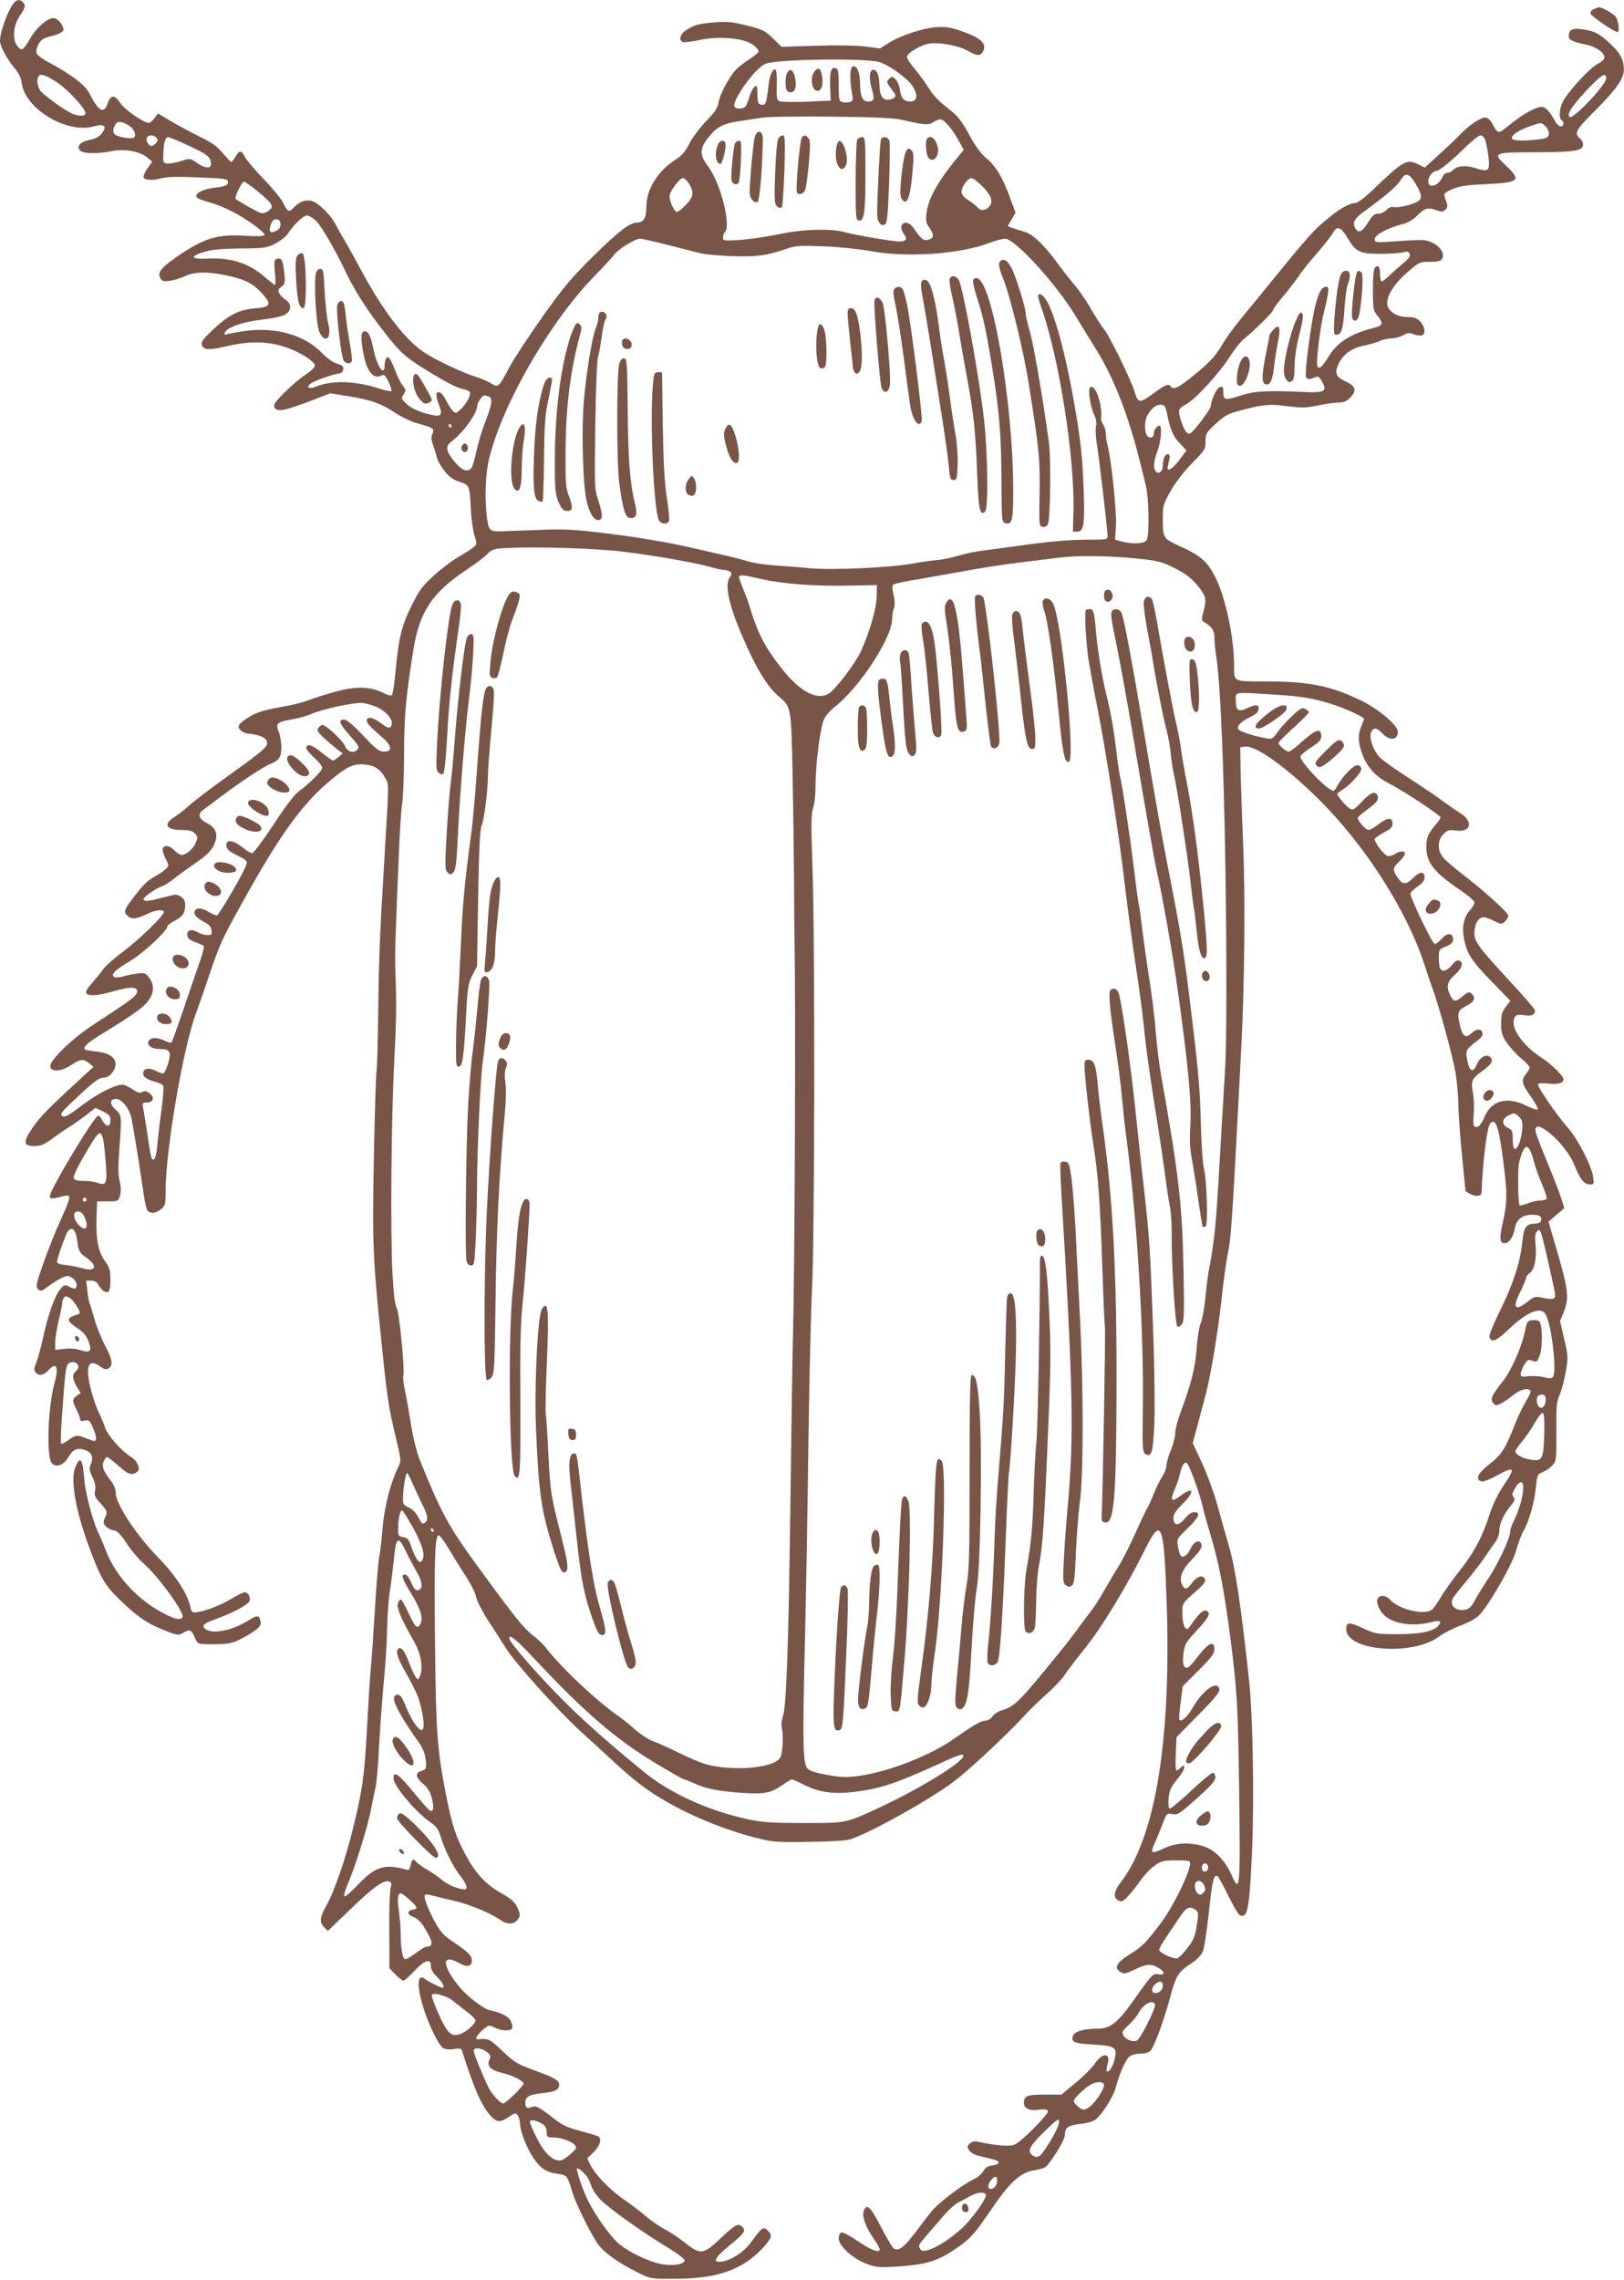 <?xml version="1.0" standalone="no"?>
<!DOCTYPE svg PUBLIC "-//W3C//DTD SVG 20010904//EN"
 "http://www.w3.org/TR/2001/REC-SVG-20010904/DTD/svg10.dtd">
<svg version="1.0" xmlns="http://www.w3.org/2000/svg"
 width="912pt" height="1280pt" viewBox="0 0 912 1280"
 preserveAspectRatio="xMidYMid meet">
<g transform="translate(0,1280) scale(0.1,-0.1)"
fill="#795548" stroke="none">
<path d="M78 12783 c-32 -37 -78 -161 -78 -212 0 -30 36 -98 80 -151 25 -30
39 -59 42 -87 19 -144 253 -285 403 -243 60 17 78 3 48 -37 -14 -20 -35 -31
-68 -38 -55 -12 -76 -35 -56 -59 16 -20 99 -21 182 -4 70 14 156 -2 197 -37
l27 -23 -27 -37 c-14 -21 -24 -44 -21 -51 6 -17 54 -18 103 -4 23 7 95 9 203
4 150 -6 167 -8 167 -24 0 -22 -11 -26 -84 -35 -62 -8 -108 -36 -90 -54 5 -6
36 -18 67 -26 31 -8 87 -30 124 -49 85 -42 196 -123 188 -136 -4 -6 -44 -8
-104 -4 -151 10 -224 -10 -356 -96 -117 -78 -143 -107 -125 -141 11 -19 18
-21 56 -15 24 3 62 15 84 26 51 26 139 26 249 0 97 -23 134 -44 186 -101 52
-58 45 -73 -40 -80 -92 -7 -149 -36 -237 -118 -59 -56 -70 -70 -64 -89 9 -27
42 -29 133 -7 119 28 210 30 303 6 87 -22 192 -82 198 -113 2 -8 -20 -30 -50
-50 -64 -42 -178 -152 -178 -172 0 -45 47 -38 225 31 l90 35 105 -17 c126 -21
180 -40 260 -93 33 -22 86 -48 118 -57 97 -27 103 -31 91 -59 -9 -19 -8 -34 4
-68 9 -23 18 -55 21 -69 3 -14 21 -46 41 -71 26 -35 47 -50 85 -63 57 -19 57
-17 64 -155 3 -52 12 -117 20 -145 16 -49 16 -50 -8 -70 -13 -11 -52 -35 -85
-54 -33 -19 -95 -66 -136 -104 -66 -60 -82 -83 -126 -172 -55 -112 -71 -180
-89 -378 -6 -61 -15 -116 -19 -120 -5 -5 -28 1 -52 14 -71 36 -156 37 -274 3
-55 -15 -120 -36 -144 -46 -24 -10 -96 -28 -160 -39 -88 -16 -128 -28 -166
-51 -48 -29 -65 -45 -65 -60 0 -16 34 -38 61 -38 16 0 45 -7 64 -14 27 -12 35
-21 35 -40 0 -21 -31 -47 -192 -163 -106 -75 -215 -158 -243 -183 -27 -25 -67
-56 -87 -68 -64 -40 -44 -72 42 -72 44 0 61 -5 75 -20 15 -17 16 -24 5 -50
-14 -35 -54 -70 -80 -70 -9 0 -27 11 -40 25 -26 28 -58 33 -66 11 -3 -8 4 -32
15 -55 21 -41 21 -41 2 -60 -11 -11 -37 -29 -58 -40 -43 -22 -73 -52 -132
-131 -46 -62 -48 -70 -22 -94 21 -19 52 -15 113 15 41 21 88 25 88 8 0 -20
-134 -150 -226 -220 -51 -37 -102 -83 -115 -101 -12 -18 -40 -52 -61 -76 -22
-24 -38 -48 -35 -55 7 -22 63 -19 156 8 91 26 131 26 131 0 0 -25 -25 -44
-231 -178 -104 -67 -200 -152 -246 -216 -38 -56 34 -70 106 -21 52 35 70 37
102 10 l24 -20 -45 -41 c-203 -186 -253 -236 -296 -299 -57 -84 -54 -106 14
-104 31 0 53 10 94 40 29 22 71 51 93 64 22 13 65 44 96 67 l55 43 42 -20 c35
-17 42 -25 42 -50 0 -40 -25 -39 -45 0 -9 17 -20 28 -26 25 -32 -21 -269 -416
-269 -450 0 -18 8 -18 83 1 39 9 36 -7 -24 -139 -28 -61 -71 -170 -96 -241
-41 -117 -43 -130 -29 -144 14 -14 19 -13 58 17 24 17 58 39 76 47 30 14 36
13 58 -1 23 -15 32 -44 18 -58 -4 -3 -19 0 -34 8 -27 14 -30 13 -53 -15 -29
-34 -69 -147 -97 -278 -11 -50 -27 -110 -36 -132 -13 -32 -14 -43 -4 -55 18
-22 43 -18 70 10 48 52 62 24 35 -74 -37 -140 -45 -415 -13 -447 24 -25 65
-10 90 32 28 47 51 58 93 44 40 -13 52 -40 35 -80 -10 -25 -9 -36 9 -73 15
-30 19 -53 15 -75 -6 -27 -1 -38 30 -72 40 -44 41 -48 24 -84 -9 -22 -8 -29 6
-45 10 -11 30 -21 44 -23 20 -2 38 -20 74 -74 26 -40 70 -91 98 -115 80 -70
229 -276 215 -299 -12 -20 -52 -9 -130 35 -135 77 -248 204 -299 336 -13 35
-33 82 -44 104 -30 61 -73 223 -78 295 -10 121 -22 140 -51 73 -29 -70 1 -243
79 -453 63 -169 84 -207 167 -288 98 -96 157 -137 249 -173 81 -32 84 -32 113
-15 35 20 45 16 64 -30 13 -32 17 -34 62 -35 124 -2 147 2 212 38 80 44 101
65 94 92 -8 33 -19 34 -63 6 -93 -59 -203 -82 -245 -52 -26 20 -14 31 57 57
91 33 176 77 187 98 11 21 -3 52 -25 52 -9 0 -41 -16 -72 -35 -59 -36 -149
-71 -198 -77 -24 -3 -29 1 -34 27 -17 78 -82 179 -185 284 -121 124 -235 298
-235 358 0 24 -10 47 -30 73 -40 50 -50 80 -37 107 6 13 14 23 18 23 5 0 34
-23 65 -50 55 -50 78 -57 108 -30 16 16 -4 58 -36 79 -56 34 -135 123 -148
166 -7 22 -23 61 -36 86 -13 26 -33 86 -45 133 -31 126 -13 171 52 125 24 -17
36 -20 48 -12 28 17 23 48 -19 129 -23 44 -50 112 -61 153 -11 41 -23 79 -26
84 -3 5 -9 36 -12 68 l-7 59 27 0 c18 0 32 -7 39 -19 17 -32 40 -50 55 -45 11
5 15 23 15 69 0 53 -4 68 -30 104 -38 52 -52 121 -48 243 l3 93 60 0 c58 0 59
0 69 33 6 23 6 48 -2 80 -9 34 -9 82 -2 177 14 194 14 192 -21 225 -35 31 -34
60 2 60 34 0 77 -54 88 -113 17 -90 52 -308 66 -411 8 -58 19 -102 27 -107 21
-14 44 -10 72 12 24 19 26 26 26 104 0 230 101 818 174 1006 13 35 38 105 54
154 67 201 85 243 154 369 234 430 365 620 523 757 108 93 145 112 211 107 59
-5 93 -28 121 -83 17 -31 17 -25 -6 -405 -27 -448 -33 -577 -37 -889 -2 -183
-7 -337 -9 -342 -3 -4 -10 -212 -15 -461 -10 -498 -7 -586 40 -1041 35 -343
41 -382 82 -554 31 -132 32 -133 14 -170 -44 -92 -76 -217 -87 -336 -5 -66
-14 -143 -20 -171 -5 -28 -16 -161 -24 -296 -8 -135 -19 -294 -25 -355 -5 -60
-14 -207 -20 -325 -13 -247 -25 -333 -80 -555 -43 -173 -104 -349 -151 -431
-34 -61 -36 -87 -8 -115 l20 -20 128 123 c131 126 187 166 217 154 13 -5 14
-12 8 -34 -5 -15 -9 -123 -8 -240 l1 -213 33 -34 c19 -19 39 -35 45 -35 7 0
35 25 63 55 58 62 92 72 92 27 0 -19 11 -39 35 -62 30 -29 46 -60 30 -60 -10
0 -81 35 -97 48 -42 35 -49 -23 -17 -138 27 -99 92 -235 118 -249 12 -7 37 -9
60 -5 30 5 42 3 45 -7 63 -203 108 -307 156 -362 38 -44 58 -46 108 -12 34 23
38 24 50 8 6 -9 12 -29 12 -43 0 -43 38 -141 75 -195 40 -59 73 -81 138 -90
53 -8 52 -8 82 -105 20 -64 91 -209 137 -281 35 -53 116 -112 238 -172 63 -31
68 -32 195 -31 242 0 382 49 498 172 50 55 56 72 31 96 -27 28 -34 23 -97 -64
-38 -52 -107 -98 -160 -107 -60 -9 -47 19 43 93 81 66 90 80 68 102 -22 22
-40 12 -119 -63 -99 -94 -115 -96 -203 -26 -33 26 -83 60 -111 74 -27 14 -75
46 -105 72 -30 26 -87 69 -126 96 -77 52 -163 141 -190 197 l-16 35 36 34 c35
34 47 75 26 88 -6 4 -52 18 -102 31 -74 20 -102 33 -152 73 -81 63 -95 71
-122 61 -26 -10 -34 -4 -34 25 0 34 21 45 100 54 69 7 89 18 90 48 0 23 -28
39 -136 78 -100 37 -115 46 -182 109 -67 64 -76 69 -114 68 -40 -2 -40 -2 -26
20 8 12 26 31 40 41 24 18 27 18 56 3 35 -18 88 -21 97 -5 4 5 2 23 -5 39 -12
28 -52 49 -120 64 -36 8 -129 79 -173 134 -98 121 -97 187 2 130 43 -25 71
-19 71 15 0 27 -21 48 -107 106 -49 32 -70 55 -97 104 -40 71 -68 145 -61 157
3 5 20 4 38 -1 17 -5 71 -18 119 -29 87 -19 212 -70 267 -109 36 -26 73 -27
94 -3 21 23 21 33 0 77 -13 27 -35 46 -83 73 -89 49 -148 112 -202 212 -57
104 -80 173 -112 337 -51 256 -58 357 -63 852 -5 477 -1 611 21 611 6 0 29
-30 51 -67 22 -38 65 -107 96 -155 31 -47 60 -104 63 -125 4 -21 33 -78 65
-128 32 -49 79 -121 103 -160 56 -88 295 -353 418 -465 52 -47 126 -115 165
-151 122 -114 200 -176 302 -235 146 -87 342 -167 513 -211 99 -25 116 -27
303 -24 131 2 211 7 235 15 136 48 488 248 602 342 94 76 286 257 361 339 35
39 97 99 138 135 40 36 85 83 99 105 14 22 67 91 118 155 94 117 231 343 336
554 89 180 104 147 119 -282 28 -787 -60 -1333 -257 -1590 -39 -51 -44 -86
-14 -102 18 -10 26 -6 53 22 18 19 49 58 70 88 21 30 57 69 80 85 38 27 49 30
122 30 78 0 80 -1 78 -23 -7 -57 -95 -236 -161 -325 -85 -113 -109 -138 -183
-183 -64 -39 -82 -70 -53 -91 24 -18 31 -17 92 12 65 30 87 31 130 5 38 -23
34 -42 -6 -34 -26 5 -34 -3 -119 -123 -108 -153 -144 -183 -224 -183 -75 0
-126 -16 -134 -41 -11 -34 8 -42 114 -48 125 -7 137 -16 120 -84 -10 -43 -33
-76 -44 -65 -3 2 0 20 5 38 19 66 -29 68 -72 3 -16 -23 -64 -71 -108 -107
l-79 -66 -94 0 c-99 0 -117 -7 -117 -47 0 -31 33 -46 85 -38 28 4 46 2 50 -6
9 -14 -148 -174 -188 -190 -28 -12 -108 -5 -208 17 -17 4 -32 0 -43 -11 -15
-15 -15 -20 -3 -39 8 -11 32 -25 53 -30 101 -23 115 -28 111 -39 -2 -7 -18
-13 -36 -15 -24 -3 -37 -11 -49 -32 -9 -16 -35 -37 -57 -47 -49 -22 -179 -119
-221 -164 -17 -19 -62 -76 -99 -127 -69 -92 -101 -116 -129 -93 -7 6 -39 61
-70 121 -59 113 -79 131 -96 85 -10 -28 11 -87 54 -150 20 -28 36 -57 36 -64
0 -23 -51 -3 -128 50 -41 28 -80 48 -88 45 -8 -3 -14 -18 -14 -34 0 -41 78
-112 156 -142 53 -20 70 -21 162 -16 186 12 247 32 375 126 52 39 81 73 162
193 106 156 165 210 243 222 21 4 47 10 58 15 24 10 114 153 114 182 0 43 17
55 84 63 40 4 75 14 90 26 36 29 97 125 111 177 22 81 55 156 77 175 12 10 37
17 63 17 28 0 47 6 57 18 22 26 72 162 109 297 35 128 43 142 128 198 24 16
48 42 56 61 8 19 23 118 34 222 19 179 28 213 49 200 5 -3 32 -52 60 -110 28
-57 57 -106 65 -109 44 -17 53 31 68 356 13 293 5 767 -17 967 -44 406 -75
618 -110 740 -20 69 -51 180 -70 248 -19 67 -57 171 -85 231 l-51 109 28 103
c15 57 35 133 45 169 29 112 68 347 90 544 11 104 27 217 35 252 15 65 24 191
49 664 8 157 20 371 25 475 19 343 24 877 11 1155 -6 146 -12 328 -14 405 l-2
140 28 3 c60 7 229 -114 412 -295 259 -256 495 -624 594 -928 16 -50 36 -108
44 -130 38 -101 119 -399 132 -485 8 -52 15 -131 15 -175 0 -44 9 -170 20
-280 11 -110 20 -201 20 -202 0 -1 13 -9 29 -18 31 -15 61 -11 61 9 7 181 31
371 49 389 32 32 49 -20 76 -238 20 -158 19 -208 -5 -315 -21 -95 -19 -120 11
-120 24 0 48 36 56 83 8 50 42 77 98 77 42 0 57 -12 48 -37 -3 -7 -17 -13 -32
-13 -50 0 -64 -21 -72 -101 -11 -114 -52 -241 -125 -387 -36 -73 -63 -139 -60
-148 13 -35 37 -25 112 46 104 98 179 127 205 78 33 -61 62 -315 41 -347 -8
-11 -18 -12 -53 -3 -24 6 -63 8 -86 5 -37 -5 -43 -3 -43 13 0 11 9 34 20 51
17 29 22 32 45 23 24 -9 27 -7 40 25 19 43 18 180 -1 196 -7 6 -25 9 -40 7
-26 -3 -29 -8 -41 -65 -17 -85 -77 -220 -124 -279 -62 -78 -71 -98 -55 -120
12 -16 17 -17 41 -6 15 7 47 28 70 47 41 34 87 46 100 26 3 -5 -8 -30 -24 -56
-16 -25 -44 -83 -62 -128 -57 -145 -74 -171 -144 -227 -66 -52 -82 -84 -48
-97 10 -4 43 8 84 30 107 59 113 50 39 -59 -30 -46 -59 -106 -75 -157 -39
-123 -86 -212 -165 -312 -39 -49 -88 -117 -107 -150 -20 -33 -43 -66 -51 -72
-41 -34 -188 1 -236 56 -24 27 -63 28 -71 1 -7 -21 13 -66 42 -92 50 -46 162
-61 258 -36 51 14 66 6 41 -21 -28 -31 -102 -46 -231 -46 -115 0 -123 2 -192
34 -76 35 -93 35 -93 -5 0 -125 376 -154 525 -40 24 18 77 45 118 60 46 17 86
39 105 59 56 58 188 289 207 364 10 37 28 86 41 108 32 57 60 158 69 243 7 71
9 75 39 87 17 7 41 24 54 38 22 23 23 30 22 188 -1 144 1 170 19 209 11 25 26
83 34 129 14 80 13 88 -9 184 l-23 100 20 49 c33 85 28 125 -52 396 l-33 113
44 38 45 38 -19 59 c-10 32 -45 121 -77 199 -32 77 -61 152 -64 166 -25 103
164 -54 214 -177 34 -84 57 -114 88 -114 25 0 25 2 19 46 -8 59 -88 213 -142
273 -62 70 -174 233 -167 244 3 5 28 7 61 3 52 -6 82 3 82 25 0 18 -68 85
-124 121 -87 56 -156 142 -156 193 0 43 14 53 60 45 40 -7 60 2 60 27 0 7 -64
81 -142 165 -180 195 -198 220 -198 272 0 48 23 86 51 86 11 0 38 -9 60 -21
39 -19 42 -19 60 -3 10 9 19 24 19 33 0 17 -134 138 -264 238 -45 35 -91 75
-103 90 -32 39 -31 96 3 130 22 22 31 25 68 20 88 -12 103 50 23 100 -23 14
-67 45 -97 67 -30 23 -113 79 -185 125 -71 46 -145 98 -163 115 -39 36 -67
118 -51 147 14 27 31 24 64 -11 41 -42 85 -36 85 13 0 34 -108 126 -205 173
-171 83 -292 108 -532 108 -197 1 -182 -7 -183 101 -1 150 -49 375 -105 484
-44 87 -82 121 -192 171 -103 47 -103 47 -103 160 0 71 3 80 45 155 28 49 75
109 120 155 71 72 75 78 75 121 0 42 4 50 48 91 60 57 76 65 165 88 116 30
151 32 249 19 80 -10 104 -9 172 5 43 9 95 16 115 16 28 0 44 7 65 29 37 38
28 65 -29 90 -52 23 -62 48 -39 96 26 56 73 90 145 105 35 7 76 19 91 27 15 7
43 13 62 13 19 0 48 8 65 17 25 15 35 16 61 6 17 -7 38 -9 46 -6 22 8 16 51
-11 78 -19 20 -34 25 -74 25 -59 0 -111 36 -111 76 0 48 41 112 111 173 69 60
72 61 129 61 47 0 61 4 69 18 22 41 -41 100 -110 104 -19 1 -87 -2 -151 -7
-115 -8 -118 -7 -118 13 0 23 72 62 154 83 33 8 60 24 86 50 41 41 58 46 109
28 27 -10 36 -9 48 4 13 12 14 21 4 48 -16 45 -16 44 38 68 39 17 79 22 188
27 185 9 198 21 112 102 -79 75 -75 77 169 77 218 1 262 8 262 44 0 10 -7 24
-15 31 -37 31 -29 47 77 153 124 124 168 186 167 236 0 59 -21 95 -85 153 -48
44 -72 58 -113 67 -84 18 -111 10 -111 -31 0 -22 21 -33 94 -48 60 -12 106
-45 106 -74 0 -9 -17 -24 -38 -35 -39 -20 -137 -123 -186 -195 -27 -40 -36
-109 -16 -121 16 -10 12 -35 -5 -35 -9 0 -24 14 -33 31 -30 55 -53 79 -74 79
-32 0 -102 -38 -175 -97 -73 -58 -69 -59 -105 6 -11 20 -25 31 -38 31 -25 0
-93 -45 -135 -90 -16 -18 -69 -68 -117 -112 l-87 -79 -30 15 c-70 36 -87 27
-257 -136 -50 -48 -90 -78 -103 -78 -33 0 -88 -32 -163 -94 -69 -57 -106 -98
-303 -340 -66 -81 -148 -182 -183 -224 -35 -42 -81 -107 -102 -143 -39 -66
-77 -104 -187 -191 -60 -47 -86 -57 -98 -38 -11 18 -30 11 -99 -40 -77 -56
-85 -55 -105 12 -19 64 -138 308 -170 348 -15 19 -50 72 -76 118 -26 45 -65
102 -85 125 -20 23 -62 76 -93 118 -86 118 -147 175 -198 189 -24 7 -54 16
-67 21 l-23 9 22 38 22 38 -33 89 c-40 110 -79 175 -135 220 -28 24 -58 65
-91 126 -31 59 -62 102 -87 123 -92 74 -110 92 -144 145 -20 31 -56 80 -80
109 -27 31 -43 59 -39 67 7 19 61 52 109 67 51 15 176 -5 233 -38 50 -29 70
-30 84 -4 25 46 -13 79 -134 120 -53 17 -83 21 -130 17 -76 -6 -197 -46 -263
-87 l-51 -32 -85 11 c-50 6 -164 8 -277 4 l-191 -6 -49 48 c-44 43 -56 49
-147 72 -82 20 -112 23 -182 17 -87 -6 -116 -15 -163 -47 -30 -20 -37 -54 -13
-63 8 -3 50 2 92 11 82 18 182 16 256 -5 38 -11 77 -41 77 -60 0 -5 -24 -25
-52 -43 -29 -19 -63 -45 -75 -58 -40 -44 -90 -138 -97 -181 -6 -34 -19 -55
-70 -108 -35 -36 -77 -92 -94 -125 -23 -46 -42 -68 -81 -93 -98 -64 -161 -166
-161 -261 0 -65 -15 -91 -54 -91 -39 0 -108 -53 -252 -196 -118 -117 -163
-171 -280 -336 -76 -108 -160 -235 -185 -283 -60 -112 -60 -112 -101 -88 -18
12 -64 31 -103 43 -38 12 -119 48 -180 79 -87 44 -124 70 -178 124 -85 86
-175 216 -262 377 -37 69 -82 150 -100 180 -18 30 -40 70 -50 89 -26 51 -93
119 -130 131 -38 12 -74 -1 -109 -39 -23 -25 -31 -21 -57 32 -12 23 -61 83
-109 132 -48 50 -95 105 -104 123 -20 40 -32 40 -54 2 -9 -16 -20 -30 -23 -30
-3 0 -25 23 -49 51 -32 38 -62 60 -124 89 -44 22 -116 60 -160 86 l-79 47 -19
-26 c-11 -15 -25 -27 -32 -27 -29 0 -136 74 -161 112 -31 47 -54 47 -70 -2
-21 -63 -51 -47 -104 57 -22 45 -105 108 -228 173 -34 18 -65 41 -68 52 -4 10
2 33 12 51 15 26 29 34 75 45 33 8 59 21 63 30 8 20 -26 66 -51 70 -32 5 -99
-52 -133 -112 -40 -69 -49 -75 -73 -46 -30 37 -24 115 12 169 33 48 36 61 18
79 -17 17 -32 15 -50 -5z m4862 -332 c59 -19 164 -97 189 -141 28 -50 21 -80
-18 -80 -36 0 -51 19 -58 69 -3 22 -14 48 -25 57 -17 16 -20 16 -35 1 -17 -17
-18 -14 32 -84 12 -16 -9 -33 -42 -33 -27 0 -43 27 -44 77 -1 55 -12 87 -31
91 -25 5 -31 -43 -13 -104 18 -62 14 -74 -21 -74 -30 0 -44 31 -44 100 0 59
-17 102 -39 98 -18 -4 -21 -67 -7 -149 8 -42 6 -47 -13 -52 -11 -3 -30 -3 -41
0 -18 5 -20 14 -20 94 0 73 -3 91 -16 96 -26 10 -35 -18 -32 -102 l3 -80 -135
-6 c-74 -3 -143 -2 -153 3 -15 8 -17 21 -15 88 2 43 -1 82 -5 87 -15 14 -35
-26 -41 -85 -12 -103 -16 -113 -39 -110 -19 3 -22 10 -23 48 -1 62 -2 64 -19
50 -8 -7 -20 -31 -27 -54 -6 -22 -16 -47 -21 -53 -11 -15 -53 -17 -62 -3 -19
31 116 219 174 242 64 26 566 33 641 9z m-4622 -112 c64 -42 162 -148 162
-175 0 -19 -43 -18 -83 2 -51 26 -156 104 -172 127 -8 12 -15 33 -15 48 0 52
25 52 108 -2z m8702 21 c0 -36 -189 -235 -206 -217 -16 16 12 59 91 145 87 92
115 110 115 72z m-3945 -235 c117 -27 141 -29 166 -11 13 9 31 16 40 16 21 0
67 -54 104 -122 l27 -49 -26 -32 c-121 -147 -172 -239 -183 -325 -5 -41 -2
-56 16 -80 28 -40 27 -60 -6 -68 -27 -7 -38 1 -86 70 -20 29 -54 34 -63 11 -6
-16 -2 -28 18 -58 18 -25 -6 -38 -57 -31 -87 11 -233 37 -279 50 -80 22 -236
18 -372 -11 -66 -14 -163 -28 -216 -32 -93 -6 -98 -5 -98 13 0 11 5 25 11 31
36 36 -24 273 -92 365 -50 66 -51 101 -6 160 48 63 85 84 174 97 43 7 105 16
138 21 33 5 209 7 390 5 261 -3 345 -7 400 -20z m-4348 -32 c24 -16 38 -47 28
-63 -9 -14 -98 0 -112 17 -12 15 -8 37 10 61 11 14 38 8 74 -15z m7954 -4 c11
-11 19 -30 17 -42 -2 -18 -12 -23 -53 -29 -93 -12 -155 -9 -155 7 0 19 40 44
104 67 64 22 62 22 87 -3z m-7802 -63 c9 -11 8 -18 -4 -30 -9 -9 -20 -16 -24
-16 -15 0 -33 30 -27 45 7 19 40 20 55 1z m7461 -10 c5 -14 13 -54 18 -90 11
-85 2 -94 -68 -71 -56 19 -110 14 -130 -10 -7 -8 -21 -15 -31 -15 -11 0 -23
-10 -29 -24 -19 -50 -80 -68 -80 -23 0 23 27 57 45 57 17 0 78 49 161 130 39
39 79 70 88 70 9 0 21 -11 26 -24z m-7276 -36 c82 -38 109 -56 116 -76 20 -50
-15 -59 -75 -18 -38 26 -38 26 -91 9 -29 -9 -63 -15 -76 -13 -21 3 -23 8 -21
52 2 65 11 96 27 96 7 0 61 -22 120 -50z m6886 -212 c45 -79 41 -92 -28 -116
-32 -10 -71 -17 -88 -15 -21 3 -35 -1 -48 -16 -11 -12 -31 -21 -46 -21 -22 0
-33 -10 -58 -50 -33 -54 -55 -62 -72 -30 -15 29 -5 51 38 83 144 106 199 153
219 188 26 43 48 36 83 -23z m-4080 0 c29 -49 25 -75 -19 -119 -21 -22 -44
-39 -50 -39 -14 0 -41 60 -41 88 0 26 56 102 75 102 9 0 24 -15 35 -32z m1645
-12 c53 -53 65 -88 40 -116 -22 -24 -48 -26 -66 -4 -8 9 -31 27 -51 40 -26 17
-38 31 -38 48 0 28 35 76 56 76 8 0 35 -20 59 -44z m-4067 -31 c85 -71 92 -83
62 -107 -15 -12 -32 -17 -45 -14 -19 5 -129 67 -142 80 -8 8 35 96 47 96 6 0
41 -25 78 -55z m329 -167 c31 -33 107 -163 162 -280 48 -100 107 -195 184
-297 136 -178 145 -186 372 -319 39 -22 87 -44 108 -47 22 -5 37 -13 37 -22 0
-22 -25 -66 -54 -92 -25 -23 -27 -24 -43 -8 -9 9 -26 36 -38 59 -11 24 -28 44
-37 46 -23 4 -23 -19 -1 -76 20 -53 10 -64 -49 -50 -61 13 -110 36 -140 65
-25 24 -26 27 -11 49 14 22 13 26 -6 50 -11 14 -30 51 -41 82 -27 70 -40 88
-51 70 -5 -7 -9 -25 -9 -40 0 -65 -42 -7 -61 84 -16 79 -29 108 -50 108 -23 0
-25 -35 -8 -125 18 -101 57 -147 101 -123 15 7 22 1 40 -36 12 -25 19 -48 16
-52 -4 -3 -35 3 -70 15 -132 43 -264 47 -355 10 -36 -15 -55 -6 -32 15 16 15
121 53 159 58 16 2 26 10 28 24 2 16 -5 23 -35 32 -23 7 -57 31 -87 62 -98
101 -261 146 -436 121 -45 -7 -89 -15 -97 -18 -11 -4 -14 -2 -11 8 10 30 95
61 206 74 68 8 118 19 135 30 35 22 35 59 2 81 -14 9 -31 26 -37 37 -8 17 -6
23 12 37 21 16 23 23 16 81 -7 69 -16 85 -42 75 -14 -5 -16 -16 -10 -76 4 -39
4 -70 1 -70 -4 0 -30 20 -58 45 -90 78 -193 111 -326 103 -90 -5 -96 14 -13
38 41 13 98 18 202 19 136 1 148 3 196 27 28 15 59 39 68 53 36 55 89 105 110
105 12 0 36 -15 53 -32z m-202 -18 c0 -16 -8 -29 -25 -37 -33 -16 -43 -4 -29
36 9 24 16 31 33 29 15 -2 21 -10 21 -28z m5990 -72 c48 -82 69 -93 183 -93
53 0 112 4 130 8 26 7 33 5 39 -9 4 -12 -6 -27 -38 -53 -24 -20 -59 -51 -77
-68 -18 -18 -37 -33 -42 -33 -6 0 -10 17 -10 38 0 45 -8 56 -27 41 -9 -8 -13
-42 -13 -126 0 -108 2 -117 25 -145 35 -42 32 -56 -17 -68 -134 -34 -208 -81
-259 -165 -41 -69 -64 -78 -63 -25 2 65 25 229 40 282 8 29 17 72 21 96 5 34
3 42 -10 42 -39 0 -66 -88 -98 -326 -12 -89 -19 -170 -15 -179 6 -17 18 -17
57 -1 11 5 21 -3 34 -28 29 -53 14 -62 -98 -57 -208 9 -279 6 -351 -17 -96
-31 -106 -30 -106 13 0 36 -5 41 -27 27 -15 -10 -43 -75 -43 -101 0 -17 -88
-134 -114 -153 -16 -11 -33 10 -50 59 -23 68 -21 80 23 102 52 27 181 167 246
266 28 45 66 92 84 105 52 41 161 149 161 160 0 6 24 39 53 73 29 34 68 85 87
112 18 28 52 71 74 96 68 78 112 133 125 157 19 35 43 26 76 -30z m-3816 -43
c75 -19 156 -40 181 -46 25 -7 105 -14 179 -17 140 -5 195 3 305 40 53 19 76
20 210 15 87 -3 200 -15 266 -27 202 -37 494 -18 663 45 37 14 78 25 91 25 56
0 289 -256 397 -435 36 -60 82 -135 101 -165 109 -170 195 -387 264 -670 8
-30 21 -83 29 -117 17 -70 20 -274 5 -304 -12 -22 -79 -26 -142 -9 l-36 10 5
78 c5 75 -27 383 -48 455 -5 17 -9 46 -9 62 0 17 -7 41 -16 53 -9 13 -13 33
-10 45 3 12 -1 49 -8 81 -15 61 -39 97 -55 81 -12 -14 3 -115 24 -154 10 -21
14 -43 10 -62 -4 -16 -2 -60 4 -97 13 -79 61 -490 61 -521 0 -20 -4 -21 -107
-21 -109 0 -223 -10 -413 -37 -58 -8 -139 -19 -180 -24 -41 -5 -102 -18 -135
-28 -33 -11 -87 -22 -120 -25 -33 -3 -96 -12 -140 -20 -125 -23 -451 -38 -580
-26 -60 6 -150 13 -200 16 -49 3 -112 13 -139 21 -26 8 -74 21 -105 28 -31 7
-137 31 -236 54 -111 25 -274 53 -425 72 -218 27 -263 30 -405 24 -88 -3 -186
-7 -218 -8 -67 -2 -73 3 -83 80 -13 111 -8 246 14 333 77 309 344 770 597
1027 44 45 90 95 103 112 25 33 117 90 146 91 10 0 80 -16 155 -35z m-1005
-851 c24 -9 20 -43 -18 -140 -19 -49 -42 -125 -51 -169 -9 -43 -21 -85 -27
-92 -22 -28 -56 -14 -98 38 -46 58 -50 82 -18 107 71 54 148 162 148 204 0 17
28 58 40 58 4 0 15 -3 24 -6z m3812 -107 c17 -82 32 -117 72 -159 l35 -37 -42
-56 c-38 -51 -71 -68 -63 -34 14 58 14 69 -1 69 -15 0 -27 -28 -27 -65 0 -30
-20 -48 -37 -34 -18 16 -16 56 7 117 20 52 27 142 12 142 -14 0 -32 -23 -32
-41 0 -24 -18 -33 -35 -19 -18 15 -20 82 -4 113 22 43 53 68 79 65 22 -3 26
-10 36 -61z m-4021 -57 c3 -5 1 -10 -4 -10 -6 0 -11 5 -11 10 0 6 2 10 4 10 3
0 8 -4 11 -10z m970 -708 c178 -22 405 -62 491 -87 28 -8 59 -15 70 -15 10 0
25 -4 33 -9 12 -8 12 -13 -2 -35 -33 -50 7 -196 116 -426 56 -118 107 -194
158 -238 74 -63 72 -56 80 -452 4 -195 7 -454 8 -575 0 -121 2 -285 3 -365 6
-313 2 -1619 -6 -2045 -5 -247 -9 -468 -9 -490 0 -22 -4 -319 -9 -660 -10
-748 -22 -1085 -41 -1140 -9 -27 -11 -52 -5 -75 4 -19 5 -64 2 -98 -6 -57 -10
-66 -37 -82 -71 -43 -275 -50 -397 -14 -30 9 -97 38 -150 64 -52 26 -117 55
-144 65 -26 10 -71 39 -100 65 -28 25 -67 57 -86 70 -129 89 -330 278 -417
392 -11 15 -43 45 -71 67 -53 42 -95 94 -276 341 -197 268 -229 326 -356 636
-18 43 -38 123 -51 200 -11 71 -27 160 -35 198 -8 38 -12 76 -9 85 9 31 -22
346 -37 377 -11 19 -18 83 -24 194 -12 214 -7 858 9 1170 13 264 14 335 8 505
-3 61 -2 178 2 260 3 83 10 263 16 400 5 138 14 273 19 300 6 28 10 150 11
272 0 223 10 329 52 593 34 215 106 323 299 451 47 31 99 70 115 87 28 28 37
31 105 35 179 9 499 -1 665 -21z m2870 -37 c129 -13 146 -17 220 -54 62 -31
91 -53 128 -96 51 -61 54 -78 35 -151 -12 -43 -11 -48 6 -58 42 -24 56 -46 56
-87 0 -23 4 -69 10 -103 17 -112 31 -358 42 -746 16 -545 20 -1387 8 -1570 -5
-85 -14 -236 -20 -335 -26 -461 -31 -527 -45 -633 -8 -63 -19 -132 -25 -155
-5 -23 -14 -93 -20 -156 -6 -62 -18 -130 -27 -150 -9 -20 -19 -82 -23 -141 -7
-106 -30 -198 -91 -362 -16 -42 -29 -93 -29 -113 0 -19 -11 -63 -25 -97 -14
-34 -25 -73 -25 -87 0 -15 -10 -42 -23 -61 -13 -19 -34 -62 -47 -95 -13 -33
-29 -69 -36 -80 -7 -11 -38 -76 -69 -145 -31 -69 -73 -152 -94 -185 -21 -33
-57 -94 -81 -136 -23 -42 -59 -98 -81 -125 -21 -27 -53 -69 -70 -94 -18 -25
-74 -97 -126 -160 -196 -242 -226 -271 -295 -292 -22 -6 -47 -22 -55 -35 -8
-13 -25 -23 -37 -23 -27 -1 -61 -20 -177 -101 -136 -96 -369 -187 -537 -210
-70 -9 -99 -8 -177 6 -62 11 -99 23 -110 35 -26 29 -29 132 -15 705 7 286 16
801 20 1145 5 344 14 722 20 840 15 277 17 1943 3 2355 -9 257 -8 316 3 349 8
22 14 78 14 132 0 114 25 311 46 362 8 21 35 52 60 72 140 108 324 390 324
495 0 19 4 45 10 59 6 18 6 43 -2 77 -9 40 -9 52 1 58 7 5 72 18 145 30 72 13
191 34 265 47 74 14 209 35 300 46 91 11 193 24 226 28 99 12 271 10 420 -5z
m-2103 -115 c117 -28 306 -42 493 -38 l160 3 -2 -65 c-1 -66 -38 -193 -86
-302 -29 -65 -137 -209 -178 -239 -64 -45 -162 3 -263 130 -100 125 -141 204
-188 361 -5 19 -21 61 -34 92 -13 32 -24 62 -24 68 0 15 28 12 122 -10z m2887
-650 c161 -10 228 -22 346 -62 64 -22 155 -65 155 -73 0 -3 -7 -22 -15 -42
-21 -49 -19 -92 6 -159 27 -72 74 -124 147 -161 82 -42 292 -181 292 -192 0
-6 -13 -25 -29 -43 -41 -48 -51 -71 -51 -123 0 -89 42 -142 193 -244 44 -30
77 -59 77 -68 0 -9 -11 -28 -24 -42 -35 -38 -47 -92 -35 -159 16 -86 42 -126
156 -243 l105 -108 -26 -34 c-21 -28 -26 -45 -26 -94 0 -50 5 -67 31 -106 17
-25 53 -65 80 -88 27 -22 49 -46 49 -52 0 -7 -9 -23 -20 -37 -29 -37 -25 -54
26 -125 25 -36 43 -69 40 -73 -3 -5 -31 4 -62 19 -108 55 -198 32 -237 -61
-20 -48 -39 -66 -58 -54 -5 3 -6 35 -3 72 3 37 1 89 -4 115 -13 67 -7 81 50
122 55 40 67 60 47 80 -21 20 -58 1 -75 -40 -23 -55 -45 -41 -57 38 -6 41 -3
46 66 100 20 15 26 27 22 40 -9 23 -34 22 -61 -4 -31 -29 -49 -19 -63 35 -19
78 -16 93 29 116 46 23 58 43 40 65 -17 20 -24 19 -58 -10 -38 -32 -48 -31
-67 5 -25 49 -19 78 25 117 42 38 51 69 24 80 -11 4 -24 -5 -41 -26 -26 -33
-57 -41 -67 -15 -3 9 -6 36 -6 60 0 42 2 45 40 60 30 12 40 22 40 39 0 38 -31
41 -62 6 -15 -17 -34 -31 -41 -31 -13 0 -137 259 -137 283 1 7 19 24 40 39 29
20 40 35 40 53 0 35 -29 33 -65 -5 -36 -37 -58 -38 -83 -2 -33 47 -33 58 4 93
19 18 34 39 34 46 0 18 -31 16 -58 -3 -12 -8 -31 -13 -41 -9 -20 6 -71 73 -71
93 0 6 23 23 50 37 39 20 50 31 50 49 0 38 -26 38 -75 1 -25 -19 -51 -35 -59
-35 -18 0 -68 59 -60 71 3 5 30 28 60 50 42 31 54 46 52 62 -6 41 -39 32 -89
-23 -42 -44 -51 -50 -68 -40 -19 10 -71 70 -71 83 0 3 16 15 35 27 19 12 51
42 71 66 30 36 34 47 24 59 -9 11 -17 12 -32 4 -26 -14 -73 -66 -95 -106 -10
-18 -20 -33 -24 -33 -34 0 -195 169 -186 195 4 8 31 31 62 50 42 27 55 41 55
60 0 51 -30 42 -116 -36 -30 -27 -60 -49 -67 -49 -15 0 -57 36 -57 49 0 5 38
43 85 86 47 42 85 81 85 86 0 4 -9 13 -20 19 -17 9 -28 4 -74 -40 -30 -28 -67
-69 -82 -91 -25 -36 -32 -40 -58 -35 -72 12 -158 40 -163 53 -7 19 17 42 69
68 29 13 44 27 46 43 4 27 -16 29 -64 6 -49 -23 -64 -14 -64 41 0 53 -22 50
219 35z m-5049 -67 c47 -19 90 -62 90 -89 0 -37 -19 -38 -60 -5 -42 33 -80 41
-80 16 0 -16 16 -34 88 -96 53 -46 57 -79 10 -79 -29 0 -45 12 -118 90 -58 60
-93 90 -108 90 -35 0 -26 -23 33 -90 45 -50 54 -65 44 -76 -22 -27 -58 -17
-73 20 -13 30 -105 116 -126 116 -4 0 -14 -7 -21 -16 -11 -14 -7 -22 31 -58
25 -23 59 -51 75 -64 l30 -22 -24 -20 c-13 -11 -27 -20 -31 -20 -5 0 -34 21
-65 46 -52 43 -85 52 -85 23 0 -7 20 -31 45 -53 25 -23 45 -49 45 -57 0 -16
-73 -89 -133 -133 -24 -17 -76 -86 -142 -187 -57 -87 -111 -159 -119 -159 -8
0 -27 11 -43 24 -63 52 -108 58 -101 14 2 -17 19 -31 61 -51 50 -25 57 -31 51
-50 -12 -42 -155 -287 -167 -287 -7 0 -27 9 -45 20 -39 24 -70 26 -79 4 -7
-19 11 -38 58 -63 23 -12 35 -26 37 -45 3 -22 0 -26 -23 -26 -15 0 -39 7 -55
16 -35 21 -63 12 -58 -18 2 -16 15 -27 45 -38 23 -8 44 -18 48 -21 3 -3 -6
-39 -20 -80 -15 -41 -39 -112 -55 -159 -61 -182 -100 -291 -105 -300 -4 -6
-17 -4 -34 4 -43 23 -82 24 -95 3 -15 -25 15 -47 65 -47 53 0 62 -16 44 -78
-9 -28 -20 -54 -25 -57 -5 -3 -23 1 -39 10 -39 20 -67 19 -75 -1 -9 -24 11
-43 61 -56 25 -6 47 -17 50 -25 3 -8 -1 -67 -10 -131 -9 -65 -19 -152 -23
-194 -5 -71 -16 -99 -31 -84 -4 3 -14 59 -23 123 -10 65 -21 135 -25 156 -7
35 -6 37 19 37 37 0 46 28 17 51 -17 14 -27 16 -42 8 -15 -7 -27 -4 -56 16
-21 14 -45 25 -55 25 -42 0 -137 -48 -221 -111 -88 -67 -110 -78 -121 -61 -7
12 2 22 108 121 75 70 105 91 127 91 18 0 35 9 48 26 45 58 12 109 -79 119
-30 4 -61 8 -67 10 -25 8 1 36 76 82 214 131 262 167 287 215 20 38 17 74 -8
108 -19 27 -25 29 -67 24 -25 -3 -61 -10 -79 -16 -18 -5 -40 -7 -48 -4 -27 10
1 41 83 88 74 43 213 172 213 197 0 6 18 20 40 31 45 23 60 45 60 89 0 21 -7
35 -24 47 -23 14 -30 14 -88 -2 -92 -24 -115 -27 -122 -15 -7 11 70 65 108 77
12 3 41 23 66 43 25 20 78 58 117 85 75 51 99 78 114 128 12 43 -4 74 -51 98
-47 24 -52 51 -14 77 14 10 60 44 102 76 99 75 236 165 270 178 49 19 62 38
62 94 0 29 -7 68 -15 88 -19 45 -8 54 73 68 34 5 83 19 109 30 68 30 251 68
293 62 19 -3 51 -12 70 -20z m6421 -2304 c18 -18 21 -30 17 -73 -5 -57 -28
-114 -43 -106 -6 3 -10 27 -10 55 0 45 -3 51 -28 63 -35 17 -33 51 3 69 33 17
37 16 61 -8z m-7950 -135 c4 -21 10 -82 14 -135 7 -106 1 -118 -51 -99 -14 6
-48 10 -75 10 -35 0 -51 4 -55 15 -5 13 31 84 109 211 15 25 33 44 40 41 6 -2
15 -21 18 -43z m8031 -108 c10 -39 32 -101 49 -138 16 -38 27 -73 24 -78 -3
-6 -19 -10 -35 -10 -16 0 -48 -7 -70 -16 -23 -9 -43 -14 -46 -11 -10 10 -12
203 -3 241 29 111 53 115 81 12z m-8128 -227 c-3 -5 -10 -7 -15 -3 -5 3 -7 10
-3 15 3 5 10 7 15 3 5 -3 7 -10 3 -15z m-5 -102 c18 -49 3 -71 -30 -41 -41 37
-45 88 -6 82 14 -2 26 -16 36 -41z m-45 -125 c8 -57 12 -65 47 -90 71 -50 60
-85 -19 -62 -26 7 -68 15 -94 18 -29 2 -48 9 -48 16 0 20 49 157 61 173 25 29
44 10 53 -55z m8250 -72 c56 -246 55 -239 42 -249 -7 -6 -28 -5 -59 2 -43 9
-50 8 -75 -11 -82 -67 -103 -52 -56 42 19 38 34 75 34 82 0 7 10 20 22 28 26
18 39 88 31 163 -4 36 -2 58 7 68 18 22 22 13 54 -125z m-8247 -303 c17 -33
18 -31 -22 -44 -42 -14 -37 -33 17 -68 34 -22 52 -42 64 -73 23 -57 11 -71
-45 -52 -25 8 -60 11 -91 7 l-50 -6 0 42 c0 23 9 79 20 125 11 46 20 91 20
101 0 9 5 22 12 29 14 14 51 -16 75 -61z m3 -332 c0 -7 -7 -18 -15 -25 -21
-17 -19 -42 6 -85 l22 -36 -22 -15 c-26 -19 -26 -29 -1 -79 11 -22 20 -46 20
-53 0 -10 7 -12 25 -8 23 6 28 2 45 -36 22 -48 25 -78 10 -78 -6 0 -27 7 -47
15 -48 20 -61 19 -100 -11 -19 -14 -37 -23 -40 -20 -3 3 -1 79 6 168 19 268
21 279 45 288 23 8 46 -4 46 -25z m8240 -184 c0 -35 -21 -56 -38 -39 -13 13
-16 51 -5 61 3 4 15 7 25 7 13 0 18 -8 18 -29z m-8 -197 c-4 -138 -11 -149
-77 -139 -44 7 -85 29 -85 46 0 6 17 32 39 58 21 25 53 72 71 104 18 32 37 56
44 54 8 -3 10 -41 8 -123z m-1964 -255 c19 -52 38 -114 44 -139 5 -25 22 -88
38 -140 56 -186 83 -326 120 -610 38 -297 42 -378 49 -865 7 -544 4 -571 -44
-459 -36 80 -96 141 -159 159 -76 23 -152 19 -214 -10 -80 -37 -85 -34 -55 33
14 31 34 81 45 110 19 51 21 52 52 47 29 -6 40 1 136 87 77 69 105 100 105
118 0 13 -5 25 -12 27 -7 3 -62 -43 -124 -101 -61 -58 -116 -103 -121 -100 -6
4 -8 29 -5 60 5 44 13 62 46 102 23 27 41 57 41 67 0 17 -1 17 -18 2 -10 -10
-22 -17 -26 -17 -4 0 -6 42 -3 94 l4 93 122 124 c88 88 121 129 119 143 -8 57
-92 0 -150 -102 -28 -49 -63 -81 -75 -68 -3 3 0 47 7 97 l12 92 89 89 c72 72
89 94 89 118 0 49 -32 38 -83 -28 -60 -77 -71 -86 -86 -68 -8 9 -9 33 -5 72 7
54 12 62 76 131 70 76 80 99 51 110 -16 6 -43 -19 -87 -83 -18 -25 -20 -26
-33 -9 -7 11 -13 44 -13 76 0 62 -6 52 94 141 27 24 37 40 33 51 -10 28 -43
19 -71 -18 -31 -41 -41 -43 -57 -14 -20 39 -2 87 57 146 37 38 54 63 52 77 -5
36 -41 26 -61 -17 -18 -39 -42 -56 -57 -41 -4 5 -11 28 -15 52 -7 42 -6 43 54
101 65 63 77 91 37 91 -16 0 -34 -13 -53 -37 -35 -42 -63 -41 -63 5 0 20 13
41 50 77 74 73 64 104 -15 44 -48 -36 -55 -24 -27 42 11 25 23 60 27 79 10 48
24 72 38 67 7 -2 27 -46 45 -98z m-4392 -16 c14 -32 39 -85 55 -118 33 -67 35
-87 15 -105 -12 -9 -19 -4 -36 30 -11 22 -33 46 -48 53 -15 6 -31 16 -35 22
-12 15 6 175 20 175 2 0 16 -26 29 -57z m6238 -29 c-1 -46 -24 -125 -50 -177
-13 -26 -24 -57 -24 -70 0 -35 -71 -185 -127 -267 -27 -41 -60 -94 -72 -117
-14 -28 -30 -45 -46 -49 -60 -15 -102 24 -72 69 8 12 42 55 76 95 33 40 77 96
96 125 19 28 46 67 60 86 15 20 25 48 25 68 0 38 26 95 66 142 21 25 24 34 14
46 -9 10 -9 19 1 37 29 56 55 62 53 12z m-6235 -220 c53 -96 70 -156 52 -184
-9 -13 -12 -13 -25 0 -9 9 -24 40 -34 70 -16 47 -23 56 -48 60 -27 5 -29 9
-28 50 0 52 11 100 22 100 4 0 31 -44 61 -96z m116 -14 c3 -5 1 -10 -4 -10 -6
0 -11 5 -11 10 0 6 2 10 4 10 3 0 8 -4 11 -10z m-152 -127 c18 -38 46 -89 61
-115 30 -51 31 -91 3 -96 -12 -3 -23 9 -37 42 -11 26 -26 46 -35 46 -25 0 -18
-22 35 -108 54 -89 68 -138 50 -171 -16 -30 -28 -18 -67 65 -18 41 -38 74 -43
74 -5 0 -12 -11 -16 -25 -6 -26 23 -93 90 -209 39 -66 53 -145 36 -192 -11
-28 -12 -28 -25 -10 -8 10 -26 49 -40 87 -24 62 -44 87 -59 72 -14 -14 -3 -53
34 -118 22 -38 52 -95 66 -125 31 -65 54 -194 37 -211 -15 -15 -59 45 -93 128
-20 51 -32 68 -46 68 -35 0 -27 -41 22 -122 25 -43 64 -102 86 -131 27 -36 42
-69 47 -102 9 -55 6 -64 -26 -74 -33 -11 -28 -37 13 -71 26 -22 39 -44 49 -80
13 -53 10 -78 -9 -72 -6 2 -48 49 -94 105 -84 103 -112 122 -112 78 0 -42 122
-188 207 -247 33 -23 46 -40 57 -79 22 -73 70 -170 110 -221 20 -24 36 -52 36
-62 0 -16 -5 -17 -32 -12 -43 9 -87 32 -118 60 -14 12 -46 33 -71 48 -25 14
-51 33 -59 41 -19 23 -27 20 -34 -15 -5 -27 -9 -30 -28 -25 -117 33 -171 16
-264 -82 -40 -42 -76 -73 -80 -69 -4 4 3 31 15 60 45 102 116 329 136 436 8
42 19 94 24 116 6 22 15 128 20 235 6 107 18 267 26 355 9 88 18 225 19 305 2
80 9 172 15 205 6 33 15 107 21 163 15 149 24 156 73 55z m717 -595 c287 -306
458 -453 689 -592 79 -47 147 -86 152 -86 5 0 32 -11 61 -24 64 -29 133 -43
266 -52 124 -8 158 -2 221 41 28 19 54 35 58 35 5 0 34 -13 65 -29 93 -47 176
-57 312 -38 129 19 207 45 418 140 145 67 168 74 168 59 0 -34 -235 -179 -460
-285 -205 -95 -188 -92 -435 -92 -192 0 -233 3 -324 23 -222 50 -428 144 -575
264 -222 181 -371 315 -499 448 -138 143 -257 283 -257 301 0 26 36 -2 140
-113z m3785 -1174 c0 -10 -8 -20 -17 -22 -18 -3 -26 27 -11 42 12 11 28 0 28
-20z m-23 -99 c9 -21 9 -29 -5 -42 -13 -13 -19 -14 -31 -3 -16 13 -22 51 -9
63 14 14 34 6 45 -18z m-4462 -81 c46 -41 49 -51 18 -56 -33 -5 -33 -27 0 -39
32 -11 57 -41 92 -108 22 -44 18 -60 -17 -61 -6 0 -32 -16 -57 -35 -26 -19
-52 -35 -60 -35 -15 0 -26 61 -26 149 0 31 -5 86 -10 123 -10 66 -6 98 11 98
5 0 27 -16 49 -36z m4414 -57 c17 -12 17 -20 7 -87 -10 -62 -18 -83 -52 -126
-22 -29 -47 -55 -56 -58 -20 -8 -103 29 -103 47 0 8 18 41 41 73 22 33 56 83
75 112 36 54 56 63 88 39z m-184 -426 c0 -22 -19 -41 -42 -41 -25 0 -23 35 4
54 24 17 38 13 38 -13z m-4024 -62 c12 -4 37 -20 55 -36 19 -16 51 -41 72 -56
20 -16 37 -34 37 -41 0 -18 -50 -63 -83 -75 -51 -20 -75 2 -124 112 -24 53
-41 102 -38 107 6 10 37 6 81 -11z m3980 -43 c7 -18 -83 -196 -102 -203 -24
-9 -63 6 -75 29 -10 19 -7 26 29 58 22 21 47 51 56 68 27 51 80 79 92 48z
m-3753 -266 c23 -18 25 -24 15 -45 -16 -35 9 -59 75 -74 54 -12 117 -44 117
-59 0 -14 -100 -112 -114 -112 -15 0 -58 45 -80 85 -25 47 -86 195 -86 211 0
21 43 17 73 -6z m3467 -187 c0 -27 -60 -113 -90 -128 -25 -13 -30 -13 -54 6
-14 11 -26 26 -26 33 0 13 50 63 90 89 33 23 80 22 80 0z m-3152 -219 c15 -10
22 -24 22 -44 0 -27 3 -30 31 -30 45 0 106 -20 125 -41 15 -17 14 -20 -22 -53
-22 -20 -48 -36 -60 -36 -44 0 -88 43 -131 129 -24 46 -40 87 -37 92 7 11 39
3 72 -17z m2897 -1 c-9 -38 -86 -164 -107 -177 -13 -8 -23 -8 -35 0 -37 23
-26 49 53 128 42 42 81 76 86 76 6 0 7 -12 3 -27z m-2653 -288 c10 -11 22 -36
28 -56 5 -19 29 -55 53 -80 46 -47 238 -184 382 -271 50 -30 90 -61 90 -68 0
-23 -69 -34 -133 -21 -71 14 -184 68 -238 115 -47 40 -128 154 -172 241 -27
54 -62 154 -62 178 0 11 26 -8 52 -38z m2308 -28 c0 -25 -17 -47 -37 -47 -18
0 -16 30 4 52 22 24 33 23 33 -5z m-64 -78 c10 -16 -81 -143 -140 -195 -99
-88 -209 -142 -227 -113 -14 22 -12 25 41 86 28 32 71 82 96 111 26 29 61 60
78 68 17 8 47 24 66 35 39 21 75 25 86 8z"/>
<path d="M4576 12401 c-29 -32 -19 -111 15 -111 23 0 34 37 25 85 -8 43 -19
50 -40 26z"/>
<path d="M4420 12390 c-6 -11 -10 -40 -8 -63 2 -35 7 -43 25 -45 28 -4 40 35
27 86 -11 42 -28 51 -44 22z"/>
<path d="M4240 12035 c-9 -23 -30 -247 -30 -317 0 -31 24 -60 44 -52 12 5 27
181 30 349 1 49 -28 62 -44 20z"/>
<path d="M4370 12020 c-6 -12 -14 -98 -17 -193 -5 -154 -4 -174 11 -186 10 -9
20 -10 26 -5 5 5 11 98 15 207 5 170 3 197 -9 197 -9 0 -20 -9 -26 -20z"/>
<path d="M4503 12028 c-12 -15 -36 -294 -28 -309 10 -15 34 -10 45 11 6 10 15
78 22 149 9 105 9 133 -2 145 -15 19 -24 20 -37 4z"/>
<path d="M4813 12013 c-4 -10 -7 -115 -8 -233 0 -196 1 -215 17 -218 31 -6 38
42 38 259 0 203 -1 209 -20 209 -11 0 -24 -8 -27 -17z"/>
<path d="M4947 12016 c-6 -14 -23 -367 -21 -424 2 -41 23 -65 44 -52 12 7 16
52 23 227 4 120 5 228 2 241 -6 24 -40 31 -48 8z"/>
<path d="M5207 12023 c-12 -11 -8 -88 6 -107 27 -37 66 9 52 62 -11 44 -38 65
-58 45z"/>
<path d="M4030 11984 c-18 -46 -10 -104 15 -104 13 0 36 95 28 117 -8 22 -33
15 -43 -13z"/>
<path d="M4125 11988 c-9 -41 -22 -183 -17 -200 5 -22 28 -30 40 -15 8 10 17
167 13 225 -2 21 -30 13 -36 -10z"/>
<path d="M4706 12002 c-13 -21 -17 -85 -6 -116 13 -40 34 -46 50 -15 22 40
-21 168 -44 131z"/>
<path d="M5091 11956 c-19 -22 -44 -241 -31 -266 29 -54 51 -8 63 130 10 104
9 122 -4 136 -14 13 -17 13 -28 0z"/>
<path d="M1670 11365 c-10 -12 -12 -44 -7 -136 7 -122 17 -159 41 -159 22 0
16 304 -6 308 -8 2 -21 -4 -28 -13z"/>
<path d="M1774 11265 c-12 -49 1 -288 19 -327 32 -74 73 -36 50 46 -7 28 -16
108 -20 179 -5 114 -8 127 -24 127 -12 0 -21 -10 -25 -25z"/>
<path d="M1894 11087 c-8 -34 22 -296 37 -313 14 -18 38 -18 45 -1 2 7 -3 54
-12 103 -9 49 -18 112 -21 139 -7 76 -12 95 -28 95 -8 0 -17 -11 -21 -23z"/>
<path d="M2320 10665 c0 -44 20 -94 48 -118 16 -15 24 -16 42 -7 21 11 21 11
-11 68 -50 88 -53 92 -66 92 -8 0 -13 -14 -13 -35z"/>
<path d="M7531 11261 c-13 -24 -28 -123 -37 -243 -5 -83 -4 -98 9 -98 30 0 40
31 47 143 4 62 12 125 19 140 18 45 14 77 -9 77 -10 0 -24 -8 -29 -19z"/>
<path d="M7616 11258 c-12 -46 -29 -226 -23 -242 12 -31 35 -17 42 27 15 86
22 212 12 225 -14 18 -24 15 -31 -10z"/>
<path d="M7277 10999 c-30 -66 -67 -222 -67 -277 0 -48 24 -80 46 -61 10 8 14
34 14 83 0 44 10 112 27 179 21 82 24 110 15 119 -9 9 -17 -1 -35 -43z"/>
<path d="M7151 10949 c-11 -13 -21 -25 -21 -28 0 -3 -9 -50 -20 -104 -25 -122
-26 -165 -4 -174 25 -10 40 20 48 93 4 36 14 99 22 141 18 85 10 109 -25 72z"/>
<path d="M6964 10764 c-9 -21 -17 -59 -18 -84 -1 -39 2 -45 19 -45 24 0 58 82
53 129 -5 47 -35 47 -54 0z"/>
<path d="M5617 11333 c-12 -12 -7 -38 17 -99 38 -92 114 -405 142 -581 62
-391 65 -430 62 -623 -3 -182 -3 -185 18 -188 13 -2 24 4 29 15 14 33 18 373
5 463 -38 272 -84 536 -105 613 -14 48 -25 96 -25 106 0 32 -50 193 -76 249
-24 49 -48 65 -67 45z"/>
<path d="M5333 11234 c-3 -9 4 -55 15 -102 11 -48 28 -134 37 -192 9 -58 27
-161 40 -230 42 -221 54 -328 63 -582 7 -191 16 -228 45 -199 18 18 14 332 -7
516 -27 242 -119 747 -142 783 -17 26 -42 29 -51 6z"/>
<path d="M5465 11227 c-3 -7 6 -49 20 -93 35 -107 49 -169 84 -379 43 -262 54
-392 55 -653 1 -214 2 -233 19 -238 41 -13 47 9 47 181 0 487 -117 1177 -203
1193 -9 2 -19 -3 -22 -11z"/>
<path d="M5173 11214 c-3 -9 1 -50 10 -92 8 -43 31 -180 51 -307 20 -126 47
-302 61 -390 14 -88 29 -196 33 -240 6 -71 9 -80 27 -80 18 0 20 8 23 85 2 48
-4 122 -12 170 -9 47 -23 139 -31 205 -9 66 -24 167 -35 225 -11 58 -24 146
-30 195 -13 102 -35 198 -53 226 -14 23 -35 25 -44 3z"/>
<path d="M5022 11177 c-8 -9 -5 -37 9 -100 10 -48 30 -176 44 -284 14 -109 30
-226 35 -261 12 -87 50 -141 66 -97 7 17 -59 541 -82 655 -9 41 -20 81 -26 88
-13 16 -33 15 -46 -1z"/>
<path d="M5830 11137 c0 -8 9 -40 21 -73 99 -285 186 -844 177 -1139 l-3 -110
24 0 c37 0 43 38 37 225 -7 199 -17 292 -57 515 -52 294 -118 524 -166 577
-19 21 -33 23 -33 5z"/>
<path d="M4910 11102 c0 -78 32 -456 40 -478 16 -40 44 -28 48 21 5 63 -28
427 -41 454 -18 38 -47 40 -47 3z"/>
<path d="M4760 11038 c0 -18 7 -91 15 -163 8 -71 15 -134 15 -140 0 -5 4 -16
9 -24 8 -12 12 -12 25 -2 19 16 21 109 6 228 -13 98 -27 133 -51 133 -15 0
-19 -7 -19 -32z"/>
<path d="M3367 11043 c-4 -3 -7 -16 -7 -28 0 -13 -6 -38 -14 -56 -20 -49 -54
-253 -67 -409 -14 -157 -6 -464 14 -556 16 -73 40 -114 67 -114 26 0 26 32 -1
113 -20 59 -21 77 -16 412 3 223 9 366 16 394 7 25 16 78 21 119 6 41 14 80
20 87 20 24 -12 60 -33 38z"/>
<path d="M3233 10978 c-6 -7 -18 -35 -28 -63 -55 -164 -89 -427 -89 -695 -1
-163 2 -191 19 -235 16 -38 26 -51 44 -53 37 -6 41 16 18 77 -20 51 -22 74
-21 246 1 261 26 465 84 675 7 26 6 38 -4 48 -10 11 -15 11 -23 0z"/>
<path d="M4596 10968 c-21 -68 -13 -226 11 -235 8 -3 19 -1 25 5 14 14 12 164
-3 210 -11 33 -27 42 -33 20z"/>
<path d="M3495 10890 c-3 -6 -3 -19 0 -30 7 -23 43 -27 51 -5 12 29 -35 61
-51 35z"/>
<path d="M3479 10763 c-17 -41 -17 -563 -1 -678 19 -143 34 -190 58 -193 38
-5 46 19 29 84 -27 108 -38 246 -40 529 -2 250 -4 280 -19 283 -10 2 -20 -7
-27 -25z"/>
<path d="M3667 10643 c-19 -193 4 -709 33 -763 13 -24 48 -26 57 -4 3 9 -2 67
-12 128 -13 82 -19 189 -23 409 l-4 297 -23 0 c-20 0 -23 -6 -28 -67z"/>
<path d="M3059 10653 c-30 -80 -51 -208 -58 -358 -10 -215 -5 -292 21 -306 11
-6 22 -8 25 -5 3 3 7 110 8 238 2 193 6 250 24 331 11 55 21 105 21 113 0 25
-30 15 -41 -13z"/>
<path d="M2917 10399 c-44 -70 -63 -301 -28 -343 27 -32 41 6 41 111 0 52 5
126 12 164 13 79 2 110 -25 68z"/>
<path d="M4083 10408 c-20 -26 -22 -49 -7 -105 17 -67 38 -103 59 -103 20 0
20 58 0 135 -18 69 -36 94 -52 73z"/>
<path d="M3867 10109 c-23 -32 -22 -76 1 -88 13 -7 23 -6 30 1 16 16 15 70 -1
93 -13 17 -15 17 -30 -6z"/>
<path d="M2593 10294 c-8 -21 13 -42 28 -27 13 13 5 43 -11 43 -6 0 -13 -7
-17 -16z"/>
<path d="M2862 9467 c-37 -45 -98 -261 -108 -388 -6 -69 -5 -79 10 -85 10 -4
22 -2 27 3 5 5 21 64 35 132 14 68 36 153 50 189 45 118 50 142 34 152 -21 13
-36 12 -48 -3z"/>
<path d="M2540 9404 c-24 -62 -74 -518 -86 -789 -6 -124 -5 -142 10 -154 11
-9 20 -11 26 -5 6 6 15 100 21 209 10 191 27 348 65 610 10 67 15 128 11 138
-10 26 -36 21 -47 -9z"/>
<path d="M2621 9217 c-14 -37 -50 -342 -66 -555 -8 -108 -19 -225 -24 -259 -5
-34 -15 -157 -22 -273 -11 -193 -11 -213 4 -228 16 -15 18 -15 33 0 13 13 18
53 25 201 10 222 44 638 65 792 8 61 17 163 21 228 5 105 4 117 -11 117 -9 0
-20 -10 -25 -23z"/>
<path d="M2731 8937 c-16 -20 -29 -133 -51 -442 -11 -154 -26 -327 -35 -385
-33 -241 -48 -397 -56 -595 -5 -115 -13 -264 -18 -330 -5 -66 -10 -178 -10
-248 -1 -117 1 -128 17 -125 20 4 27 50 40 298 8 148 12 171 35 215 l26 50 6
380 c5 284 10 388 20 410 14 33 35 199 35 281 0 28 9 146 20 264 15 158 17
217 9 227 -14 16 -24 17 -38 0z"/>
<path d="M2779 7859 c-24 -45 -31 -88 -40 -244 -5 -88 -12 -186 -15 -218 -5
-53 -4 -59 12 -55 28 5 44 46 44 113 0 33 7 123 15 200 17 163 19 212 6 220
-6 3 -15 -4 -22 -16z"/>
<path d="M2701 7298 c-5 -13 -14 -84 -20 -158 -7 -74 -18 -182 -26 -240 -8
-58 -20 -195 -26 -305 -12 -224 -19 -836 -9 -875 4 -16 14 -25 26 -25 17 0 19
11 25 135 4 74 7 215 8 314 1 218 19 598 31 686 20 135 43 436 37 463 -9 33
-34 36 -46 5z"/>
<path d="M2810 6974 c-6 -14 -10 -31 -10 -38 0 -19 23 -36 37 -28 17 10 33 59
27 77 -10 24 -43 18 -54 -11z"/>
<path d="M2796 6838 c-13 -58 -47 -526 -62 -838 -17 -351 -17 -930 -1 -947 5
-4 17 2 27 14 16 21 18 57 23 435 4 386 21 718 51 1037 8 82 9 154 4 185 -5
33 -4 61 3 79 9 20 8 31 -1 42 -18 22 -39 18 -44 -7z"/>
<path d="M2925 6018 c-9 -29 -20 -123 -25 -208 -5 -85 -14 -198 -20 -250 -28
-249 -20 -1009 10 -1046 31 -36 34 5 32 413 -2 312 1 443 13 558 14 133 35
431 39 540 1 30 -3 40 -16 43 -13 2 -21 -10 -33 -50z"/>
<path d="M3043 5450 c-24 -38 -43 -432 -33 -670 16 -375 29 -459 100 -684 33
-102 44 -127 58 -124 28 5 25 42 -17 206 -59 233 -60 241 -71 452 -5 107 -12
212 -15 233 -3 21 0 151 6 289 13 293 7 355 -28 298z"/>
<path d="M3192 4748 c2 -25 8 -33 23 -33 16 0 20 7 20 30 0 24 -5 31 -23 33
-21 3 -23 0 -20 -30z"/>
<path d="M3206 4628 c-13 -40 -12 -71 6 -224 10 -93 23 -207 28 -254 26 -239
43 -320 100 -473 16 -42 26 -57 41 -57 27 0 25 28 -16 168 -33 116 -62 298
-100 627 -25 225 -25 225 -41 225 -8 0 -16 -6 -18 -12z"/>
<path d="M3413 3913 c-11 -30 90 -450 115 -475 18 -18 42 -1 42 30 0 16 -12
65 -26 108 -14 44 -39 135 -56 204 -16 69 -35 131 -40 138 -14 17 -27 15 -35
-5z"/>
<path d="M6207 9484 c-10 -10 -9 -52 2 -58 20 -13 42 7 39 33 -3 25 -26 39
-41 25z"/>
<path d="M5476 9451 c-6 -9 7 -164 24 -291 6 -41 21 -180 34 -307 14 -128 28
-237 31 -243 14 -22 43 -10 47 20 8 51 -63 702 -87 808 -5 22 -38 31 -49 13z"/>
<path d="M6424 9424 c-4 -14 5 -87 19 -162 15 -76 29 -155 32 -177 17 -108 58
-318 75 -380 10 -38 22 -101 25 -140 4 -38 11 -86 16 -105 16 -63 78 -462 94
-605 9 -77 17 -147 20 -155 2 -8 9 -64 15 -123 10 -105 24 -157 42 -157 20 0
20 42 -1 263 -27 284 -64 562 -96 722 -13 66 -29 156 -34 199 -6 43 -18 104
-26 135 -15 60 -74 372 -107 566 -11 66 -25 126 -30 133 -17 20 -37 14 -44
-14z"/>
<path d="M5316 9419 c-14 -22 -14 -35 4 -144 10 -66 26 -219 34 -339 16 -228
23 -257 62 -242 15 6 16 17 10 89 -3 45 -13 168 -21 272 -16 217 -37 352 -58
373 -13 12 -17 11 -31 -9z"/>
<path d="M5856 9425 c-3 -8 1 -32 8 -54 20 -55 53 -287 81 -568 23 -236 34
-288 58 -280 37 13 -41 797 -89 888 -16 31 -48 39 -58 14z"/>
<path d="M6098 9375 c-9 -9 1 -189 15 -280 8 -49 30 -171 50 -270 47 -238 124
-733 151 -970 20 -168 41 -323 77 -565 16 -107 33 -244 38 -305 6 -60 29 -225
51 -365 23 -140 50 -321 61 -403 10 -81 24 -168 29 -193 6 -25 10 -91 10 -147
-2 -159 19 -510 31 -522 7 -7 15 -4 26 10 13 17 14 59 9 320 -7 349 -27 527
-126 1080 -11 61 -24 171 -30 245 -5 74 -22 207 -36 295 -14 88 -32 216 -40
283 -8 68 -16 127 -18 131 -2 3 -14 85 -25 181 -25 203 -68 489 -81 540 -5 19
-14 80 -20 135 -13 115 -31 223 -59 333 -23 94 -47 241 -56 342 -9 111 -14
130 -34 130 -10 0 -20 -2 -23 -5z"/>
<path d="M6243 9365 c-6 -17 -4 -33 25 -175 24 -117 53 -279 87 -475 71 -424
128 -746 140 -800 30 -127 96 -503 120 -682 58 -417 77 -622 70 -744 -5 -88
-3 -138 9 -202 9 -46 25 -149 36 -227 11 -79 22 -145 24 -148 3 -2 10 -1 17 3
14 9 6 266 -11 330 -6 22 -13 130 -16 240 -5 204 -13 299 -65 720 -30 245 -51
374 -113 690 -49 252 -66 347 -141 790 -69 409 -111 633 -126 672 -10 26 -46
31 -56 8z"/>
<path d="M5684 9346 c-3 -12 2 -77 11 -142 8 -65 25 -204 36 -309 26 -246 38
-300 64 -300 18 0 20 6 19 70 -1 39 -16 176 -34 305 -17 129 -34 264 -37 300
-3 36 -10 73 -15 83 -13 24 -37 21 -44 -7z"/>
<path d="M5176 9294 c-3 -8 1 -52 9 -97 8 -45 21 -173 30 -285 9 -112 20 -215
25 -228 11 -27 38 -32 46 -9 7 17 -20 380 -37 510 -11 82 -29 125 -53 125 -8
0 -17 -7 -20 -16z"/>
<path d="M6663 9223 c-18 -6 -16 -58 2 -73 23 -19 45 -4 45 29 0 31 -23 52
-47 44z"/>
<path d="M5056 9126 c-3 -14 -4 -30 -2 -38 3 -7 10 -105 16 -218 13 -246 18
-286 38 -306 12 -13 17 -13 28 -2 11 11 12 34 4 118 -5 58 -15 177 -21 265 -5
88 -12 170 -15 183 -6 30 -40 29 -48 -2z"/>
<path d="M6682 8973 c5 -126 17 -178 41 -170 14 5 14 123 0 227 -6 52 -12 65
-27 68 -18 4 -18 -3 -14 -125z"/>
<path d="M4937 8983 c-12 -11 -8 -74 13 -232 21 -156 32 -201 50 -201 27 0 33
48 17 157 -9 59 -19 137 -22 173 -9 91 -15 110 -34 110 -10 0 -21 -3 -24 -7z"/>
<path d="M4824 8829 c-3 -6 -7 -57 -7 -114 -1 -109 11 -147 39 -124 10 8 14
40 14 114 0 57 -3 110 -6 119 -7 18 -30 21 -40 5z"/>
<path d="M6757 7343 c-13 -12 -7 -44 9 -50 21 -8 35 16 23 39 -10 19 -21 23
-32 11z"/>
<path d="M6233 7234 c-8 -21 2 -117 31 -309 14 -88 30 -214 36 -280 6 -66 17
-172 26 -235 60 -458 98 -1080 92 -1514 -3 -231 -2 -249 15 -260 34 -21 43 12
50 181 3 87 0 329 -8 538 -17 450 -19 486 -50 765 -14 118 -36 325 -50 460
-30 280 -80 621 -95 650 -13 24 -38 26 -47 4z"/>
<path d="M6090 6820 c0 -54 30 -321 50 -445 27 -170 39 -335 50 -685 6 -168
12 -321 15 -340 4 -28 -11 -880 -18 -1055 -2 -34 1 -40 19 -43 50 -7 62 131
64 708 3 682 -20 1122 -80 1535 -10 72 -21 166 -25 210 -9 112 -21 145 -51
145 -20 0 -24 -5 -24 -30z"/>
<path d="M5956 6272 c-3 -4 -1 -78 4 -163 66 -1088 72 -1373 36 -1769 -8 -85
-18 -216 -21 -290 -7 -121 -6 -137 10 -150 12 -10 21 -11 33 -3 14 8 18 38 24
184 4 96 14 227 23 292 20 153 20 620 0 1027 -8 162 -20 385 -25 495 -6 110
-16 241 -23 290 -11 79 -15 90 -34 93 -12 2 -24 -1 -27 -6z"/>
<path d="M5827 5893 c-14 -14 -7 -81 9 -87 24 -9 34 2 34 38 0 41 -24 68 -43
49z"/>
<path d="M5840 5728 c0 -303 -12 -938 -19 -1013 -6 -55 -13 -188 -16 -295 -6
-195 -14 -287 -41 -434 -15 -85 -19 -323 -5 -344 13 -21 44 -10 52 18 4 14 7
84 8 155 1 73 8 161 16 200 20 93 31 257 51 757 15 351 16 455 6 660 -11 235
-22 318 -42 318 -6 0 -10 -10 -10 -22z"/>
<path d="M5656 5518 c-3 -13 -7 -153 -11 -313 -6 -282 -9 -335 -39 -697 -9
-95 -18 -254 -21 -353 -7 -223 -23 -484 -36 -591 -5 -45 -6 -89 -3 -98 8 -21
38 -21 55 0 15 18 31 261 49 747 6 160 13 300 15 312 9 40 34 455 39 640 7
242 -2 368 -26 373 -11 2 -19 -5 -22 -20z"/>
<path d="M5445 4538 c0 -473 -2 -556 -18 -643 -9 -55 -22 -156 -27 -225 -6
-69 -17 -197 -26 -284 -12 -139 -13 -162 0 -174 8 -8 19 -11 26 -7 32 20 42
82 56 340 8 143 21 294 29 335 21 103 32 785 16 1003 -11 156 -20 197 -44 197
-9 0 -12 -122 -12 -542z"/>
<path d="M5256 4548 c-3 -35 -8 -162 -11 -283 -6 -253 -32 -556 -71 -833 -24
-175 -26 -195 -11 -209 8 -8 20 -12 27 -8 21 13 40 72 40 124 0 27 9 109 20
183 42 285 69 1045 38 1076 -21 21 -26 13 -32 -50z"/>
<path d="M5066 4383 c-6 -23 -15 -187 -26 -503 -5 -140 -16 -312 -25 -381 -9
-69 -15 -165 -13 -215 3 -83 4 -89 25 -92 28 -4 27 -9 48 238 31 347 46 894
26 943 -12 31 -27 35 -35 10z"/>
<path d="M4895 4176 c-10 -53 18 -124 36 -94 10 15 12 89 3 112 -11 28 -33 17
-39 -18z"/>
<path d="M4910 4010 c-17 -10 -28 -93 -29 -215 -1 -49 -6 -108 -11 -130 -13
-58 -49 -335 -51 -396 -2 -52 10 -72 37 -62 19 7 21 20 39 223 8 102 22 240
30 307 16 134 20 269 7 277 -4 2 -14 1 -22 -4z"/>
<path d="M4723 3888 c-10 -14 -31 -336 -40 -615 -6 -172 0 -203 36 -184 14 8
18 59 32 393 11 238 13 390 8 401 -11 20 -23 22 -36 5z"/>
<path d="M7133 8804 c-79 -59 -103 -94 -62 -94 23 0 144 83 152 104 15 39 -31
34 -90 -10z"/>
<path d="M7445 8584 c-60 -60 -65 -68 -51 -82 13 -14 19 -13 54 11 21 15 53
43 72 62 28 28 32 39 24 52 -19 30 -31 25 -99 -43z"/>
<path d="M8021 7724 c-24 -30 -18 -54 14 -54 42 0 74 61 39 74 -25 10 -31 7
-53 -20z"/>
<path d="M8342 6668 c-19 -19 -15 -48 8 -48 21 0 45 34 35 50 -8 14 -28 13
-43 -2z"/>
<path d="M1617 8553 c-25 -25 56 -117 97 -111 35 5 29 29 -18 74 -44 42 -65
52 -79 37z"/>
<path d="M1512 8428 c-20 -20 -14 -37 21 -58 31 -19 77 -26 90 -14 9 10 -9 39
-35 56 -36 23 -63 29 -76 16z"/>
<path d="M1394 8298 c-15 -23 93 -95 113 -75 3 3 3 16 0 29 -11 41 -95 76
-113 46z"/>
<path d="M1326 8204 c-8 -21 6 -38 48 -58 59 -28 115 -16 86 19 -13 16 -94 55
-114 55 -8 0 -17 -7 -20 -16z"/>
<path d="M1205 7949 c-14 -21 26 -49 71 -49 44 0 58 8 46 27 -17 27 -104 44
-117 22z"/>
<path d="M1157 7843 c-26 -25 10 -73 54 -73 44 0 39 44 -8 69 -25 13 -37 14
-46 4z"/>
<path d="M977 7433 c-15 -14 -6 -43 18 -59 48 -31 89 11 47 49 -19 17 -53 22
-65 10z"/>
<path d="M934 7246 c-10 -26 15 -56 46 -56 25 0 30 4 30 25 0 37 -64 63 -76
31z"/>
<path d="M884 7095 c-9 -23 15 -45 47 -45 35 0 42 11 23 38 -17 25 -62 29 -70
7z"/>
<path d="M422 5286 c1 -10 8 -17 13 -17 15 1 12 24 -3 29 -9 3 -13 -2 -10 -12z"/>
<path d="M6777 3083 c-56 -59 -79 -89 -101 -130 -21 -41 -20 -53 2 -53 23 0
184 188 180 209 -6 31 -35 21 -81 -26z"/>
<path d="M6746 2609 c-37 -29 -35 -59 4 -59 23 0 33 6 42 24 11 25 6 56 -10
56 -5 0 -21 -9 -36 -21z"/>
<path d="M2206 3035 c-8 -21 18 -71 57 -112 65 -69 82 -27 24 59 -43 64 -70
82 -81 53z"/>
<path d="M2237 2613 c-4 -3 -7 -13 -7 -22 0 -18 199 -221 216 -221 46 0 -20
98 -139 208 -47 42 -58 48 -70 35z"/>
<path d="M2242 2409 c2 -7 10 -15 17 -17 8 -3 12 1 9 9 -2 7 -10 15 -17 17 -8
3 -12 -1 -9 -9z"/>
<path d="M5404 416 c-7 -19 3 -36 22 -36 10 0 14 8 12 22 -4 26 -26 36 -34 14z"/>
<path d="M8952 12749 c-14 -5 -22 -16 -20 -25 3 -15 131 -102 151 -104 13 0 7
60 -9 85 -12 18 -83 58 -97 54 -1 0 -12 -4 -25 -10z"/>
</g>
</svg>
